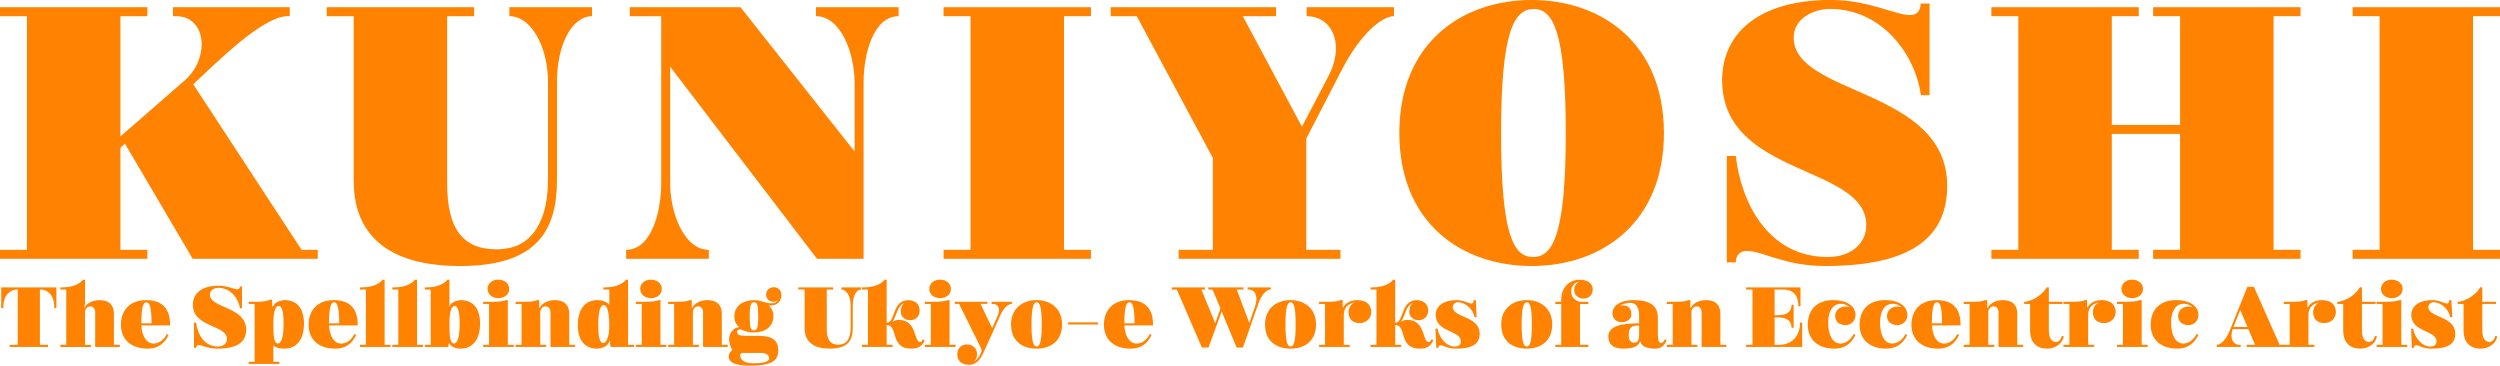 <?xml version="1.0" encoding="UTF-8"?><svg id="_レイヤー_2" xmlns="http://www.w3.org/2000/svg" viewBox="0 0 1000 146.26"><defs><style>.cls-1{fill:#ff8200;}</style></defs><g id="_制作_文字_上"><path class="cls-1" d="M48.17,54.57l25.74-22.43c4.53-3.95,6.76-9.42,6.76-14.38,0-6.11-3.45-11.29-10.21-11.29h-1.29v-3.59h46.73v3.59h-.86c-10.14,0-29.12,19.27-37.75,27.25l43.35,66.22h6.47v3.59h-50.04l-27.1-46.08-1.8,1.65v40.84h10.78v3.59H0v-3.59h10.78V6.47H0v-3.59h58.95v3.59h-10.78v48.1Z"/><path class="cls-1" d="M130.7,2.88h58.95v3.59h-10.78v67.08c0,18.12,6.4,26.17,19.63,26.17,7.91,0,12.8-3.09,16.1-8.27,3.02-4.75,4.6-11,4.6-20.2v-38.32c0-14.24-6.69-26.46-15.46-26.46v-3.59h33.07v3.59c-7.91,0-14.02,11.07-14.02,26.46v39.11c0,20.42-8.27,34.37-38.75,34.37-22.43,0-35.08-7.48-40.12-19.99-2.01-5.18-2.44-9.63-2.44-16.25V6.47h-10.78v-3.59Z"/><path class="cls-1" d="M251.9,2.88h44.29l45.65,57.73v-27.68c0-11.36-5.39-26.46-15.46-26.46v-3.59h33.07v3.59c-10.07,0-14.02,15.1-14.02,26.46v70.6h-18.62l-58.74-76.86v46.8c0,11.36,5.39,26.46,15.46,26.46v3.59h-33.07v-3.59c10.07,0,14.02-15.1,14.02-26.46V6.47h-12.58v-3.59Z"/><path class="cls-1" d="M377.43,2.88h58.95v3.59h-10.78v93.46h10.78v3.59h-58.95v-3.59h10.78V6.47h-10.78v-3.59Z"/><path class="cls-1" d="M557.59,2.88v3.59c-5.03,0-13.66,7.48-20.85,21.43l-14.23,27.54v44.5h13.66v3.59h-64.71v-3.59h13.66v-36.81l-30.41-56.65h-10.42v-3.59h66.14v3.59h-13.3l23.65,44.22,10.71-20.49c2.01-3.81,2.88-7.55,2.88-10.86,0-7.48-4.6-12.87-11.72-12.87v-3.59h34.94Z"/><path class="cls-1" d="M665.57,53.2c0,36.09-25.02,53.2-52.92,53.2s-52.91-17.11-52.91-53.2S584.9,0,612.65,0s52.92,17.11,52.92,53.2ZM626.31,53.2c0-39.9-4.89-49.61-12.8-49.61s-13.08,8.99-13.08,49.61,4.89,49.61,12.8,49.61,13.08-8.99,13.08-49.61Z"/><path class="cls-1" d="M731.99,3.59c-6.76,0-14.52,3.88-14.52,11.43,0,23.29,61.4,20.2,61.4,59.31,0,19.7-13.08,32.07-48.75,32.07-16.39,0-25.09-6.04-31.42-6.04-2.44,0-4.39,1.58-4.39,4.6h-3.59v-42.56h3.59c2.16,18.69,12.94,40.4,36.81,40.4,9.2,0,15.39-5.32,15.39-12.73,0-24.3-57.66-19.2-57.66-58.02,0-17.69,13.37-32.07,43.57-32.07,14.81,0,25.95,6.04,31.42,6.04,3.45,0,4.39-2.16,4.39-4.6h3.59v36.67h-3.45c-2.01-15.39-14.95-34.51-36.38-34.51Z"/><path class="cls-1" d="M855.5,99.93v3.59h-58.95v-3.59h10.78V6.47h-10.78v-3.59h58.95v3.59h-10.78v43.5h27.32V6.47h-10.78v-3.59h58.95v3.59h-10.78v93.46h10.78v3.59h-58.95v-3.59h10.78v-46.37h-27.32v46.37h10.78Z"/><path class="cls-1" d="M941.05,2.88h58.95v3.59h-10.78v93.46h10.78v3.59h-58.95v-3.59h10.78V6.47h-10.78v-3.59Z"/><path class="cls-1" d="M21.71,123.29v-.54c0-4.56-2.59-6.94-5.48-6.94h-.27v22.12h3.23v.85H3.87v-.85h3.23v-22.12h-.27c-2.89,0-5.48,2.38-5.48,6.94v.54h-.85v-8.34h22.06v8.34h-.85Z"/><path class="cls-1" d="M24.13,138.77v-.85h2.38v-22.12h-2.38v-.85h.78c4.83,0,7.42-1.84,8.24-3.06h.85v9.43c0,.92-.43,1.91-.43,1.91h.14c.88-1.89,3.28-3.17,6.14-3.17,4.05,0,5.72,2.35,5.72,5.31v12.56h2.38v.85h-9.87v-13.92c0-1.36-.82-2.31-1.94-2.31-1.43,0-2.14,1.31-2.14,2.25v13.14h2.38v.85h-12.25Z"/><path class="cls-1" d="M56.56,130.18c.2,4.36,2.11,7.25,4.85,7.25,2.35,0,4.31-1.75,5.29-3.8l.73.34c-1.02,2.08-3.03,5.48-8.37,5.48-7.15,0-10.69-4.12-10.69-9.53s3.23-9.87,10.04-9.87c7.28,0,9.6,4.29,9.6,9.8v.32h-11.45ZM56.54,129.33h4.08c-.02-7.1-.94-8.42-2.04-8.42s-2.04,1.29-2.04,8.42Z"/><path class="cls-1" d="M87.38,115.12c-1.6,0-3.44.92-3.44,2.71,0,5.51,14.53,4.78,14.53,14.04,0,4.66-3.1,7.59-11.54,7.59-3.88,0-5.94-1.43-7.44-1.43-.58,0-1.04.37-1.04,1.09h-.85v-10.07h.85c.51,4.42,3.06,9.56,8.71,9.56,2.18,0,3.64-1.26,3.64-3.01,0-5.75-13.65-4.54-13.65-13.73,0-4.19,3.17-7.59,10.31-7.59,3.51,0,6.14,1.43,7.44,1.43.82,0,1.04-.51,1.04-1.09h.85v8.68h-.82c-.48-3.64-3.54-8.17-8.61-8.17Z"/><path class="cls-1" d="M99.47,145.58v-.85h2.38v-23.15h-2.38v-.85h2.38c3.64,0,5.24-.34,6.16-.85h.85v2.71h.36c.77-1.92,3.44-2.54,4.75-2.54,4.39,0,7.62,2.86,7.62,9.39,0,7.49-3.91,10.01-7.76,10.01-1.07,0-3.49-.1-4.36-1.29h-.14v6.57h2.38v.85h-12.25ZM113.43,129.11c0-3.83-.54-6.76-1.97-6.76-1.06,0-2.11,1.63-2.11,6.82,0,4.31,0,8.22,1.84,8.22,1.46,0,2.25-2.83,2.25-8.29Z"/><path class="cls-1" d="M131.62,130.18c.2,4.36,2.11,7.25,4.85,7.25,2.35,0,4.31-1.75,5.29-3.8l.73.34c-1.02,2.08-3.03,5.48-8.37,5.48-7.15,0-10.69-4.12-10.69-9.53s3.23-9.87,10.04-9.87c7.28,0,9.6,4.29,9.6,9.8v.32h-11.45ZM131.61,129.33h4.08c-.02-7.1-.94-8.42-2.04-8.42s-2.04,1.29-2.04,8.42Z"/><path class="cls-1" d="M156.22,138.77h-12.25v-.85h2.38v-22.12h-2.38v-.85h.78c4.83,0,7.42-1.84,8.24-3.06h.85v26.04h2.38v.85Z"/><path class="cls-1" d="M169.19,138.77h-12.25v-.85h2.38v-22.12h-2.38v-.85h.78c4.83,0,7.42-1.84,8.24-3.06h.85v26.04h2.38v.85Z"/><path class="cls-1" d="M169.91,115.8v-.85h.78c4.83,0,7.42-1.84,8.24-3.06h.85v9.43c0,.92-.31,1.28-.31,1.28h.15c.9-1.86,3.44-2.54,4.78-2.54,4.39,0,7.62,2.86,7.62,9.39,0,7.49-3.91,10.01-7.76,10.01-2.45,0-4-.97-4.56-2.21h-.17v.03l-.24,1.5h-9.39v-.85h2.38v-22.12h-2.38ZM183.86,129.11c0-3.83-.54-6.76-1.97-6.76-1.06,0-2.11,1.63-2.11,6.82,0,4.31,0,8.22,1.84,8.22,1.46,0,2.25-2.83,2.25-8.29Z"/><path class="cls-1" d="M205.51,138.77h-12.25v-.85h2.38v-16.34h-2.38v-.85h2.38c3.64,0,5.72-.17,6.64-.68h.85v17.87h2.38v.85ZM199.32,119.27c-2.35,0-4.29-1.5-4.29-3.71s1.94-3.71,4.29-3.71,4.36,1.46,4.36,3.71-1.94,3.71-4.36,3.71Z"/><path class="cls-1" d="M218.49,138.77h-12.25v-.85h2.38v-16.34h-2.38v-.85h2.38c3.64,0,5.29-.17,6.21-.68h.85v3.17h.14c.88-1.89,3.28-3.17,6.14-3.17,4.05,0,5.72,2.35,5.72,5.31v12.56h2.38v.85h-9.87v-13.92c0-1.36-.82-2.31-1.94-2.31-1.43,0-2.14,1.31-2.14,2.25v13.14h2.38v.85Z"/><path class="cls-1" d="M253.58,138.77h-9.36l-.27-2.3h-.2c-.58,2.33-3.62,2.98-5,2.98-4.39,0-7.62-2.86-7.62-9.39,0-7.49,3.91-10.01,7.76-10.01,2.01,0,4.07.75,4.92,1.99-.05-.19-.08-.41-.08-.73v-5.51h-2.38v-.85h.78c4.83,0,7.42-1.84,8.24-3.06h.85v26.04h2.38v.85ZM239.29,130.4c0,3.74.51,6.84,1.94,6.84,1.06,0,2.48-1.8,2.48-6.91,0-4.22-.51-8.31-2.25-8.31-1.46,0-2.18,3-2.18,8.37Z"/><path class="cls-1" d="M266.56,138.77h-12.25v-.85h2.38v-16.34h-2.38v-.85h2.38c3.64,0,5.72-.17,6.64-.68h.85v17.87h2.38v.85ZM260.36,119.27c-2.35,0-4.29-1.5-4.29-3.71s1.94-3.71,4.29-3.71,4.36,1.46,4.36,3.71-1.94,3.71-4.36,3.71Z"/><path class="cls-1" d="M279.53,138.77h-12.25v-.85h2.38v-16.34h-2.38v-.85h2.38c3.64,0,5.29-.17,6.21-.68h.85v3.17h.14c.88-1.89,3.28-3.17,6.14-3.17,4.05,0,5.72,2.35,5.72,5.31v12.56h2.38v.85h-9.87v-13.92c0-1.36-.82-2.31-1.94-2.31-1.43,0-2.14,1.31-2.14,2.25v13.14h2.38v.85Z"/><path class="cls-1" d="M307.44,122.15c1.14,1.02,1.94,2.48,1.94,4.31,0,4.36-3.54,6.54-7.86,6.54-3.23,0-4.36-1.23-5.62-1.23-.56,0-1.09.44-1.09,1,0,1.19,1.16,1.58,3.61,1.58h4.73c3.06,0,8.17.24,8.17,5.68,0,4.15-2.43,6.23-11.16,6.23-6.98,0-8.66-1.62-8.66-3.73,0-1.16.75-2.03,1.36-2.43v-.24c-.44-.97-1.21-1.96-1.21-4.41,0-2.31,2.03-4.54,3.83-4.54l.05-.15c-1.11-.97-1.8-2.37-1.8-4.2,0-4.25,3.54-6.5,7.86-6.5,2.98,0,4.56,1.28,6.81,1.28,1.43,0,2.21-.37,2.79-1.48-.32.36-.92.85-1.82.85-1.79,0-2.91-1.36-2.91-2.86,0-1.7,1.26-2.96,3.03-2.96s3.06,1.19,3.06,3.27c0,2.45-1.94,4.03-4.15,4.03-.2,0-.56-.02-.95-.03ZM297.43,141.16c-.99,0-1.33.2-1.33.99,0,1.53,1.19,3.17,5.28,3.17,3.27,0,6.28-.44,6.28-2.01,0-1.4-1.38-2.14-3.25-2.14h-6.98ZM301.59,132.14c1.19,0,1.7-.95,1.7-5.68s-.48-5.55-1.67-5.55-1.74.89-1.74,5.65.54,5.58,1.7,5.58Z"/><path class="cls-1" d="M319.29,114.95h13.96v.85h-2.55v15.88c0,4.29,1.51,6.19,4.65,6.19,1.87,0,3.03-.73,3.81-1.96.71-1.12,1.09-2.6,1.09-4.78v-9.07c0-3.37-1.58-6.26-3.66-6.26v-.85h7.83v.85c-1.87,0-3.32,2.62-3.32,6.26v9.26c0,4.83-1.96,8.13-9.17,8.13-5.31,0-8.31-1.77-9.5-4.73-.48-1.23-.58-2.28-.58-3.85v-15.08h-2.55v-.85Z"/><path class="cls-1" d="M344.79,115.8v-.85h.78c4.83,0,7.42-1.84,8.24-3.06h.85v17.24c3.51,0,2.11-9.07,8.68-9.07,2.76,0,4.53,1.67,4.53,4.15s-1.82,3.88-3.81,3.88-3.76-1.36-3.76-3.37c0-1.48.46-2.84,1.45-3.54-2.96,1.12-3.13,5.46-4.7,7.37l.17.12c.31-.34,1.36-.71,2.28-.71,7.42,0,5.92,8.87,8.59,8.87.27,0,.7-.15.94-.94h.88c-.54,1.7-1.67,3.57-5.45,3.57-8.61,0-5.04-9.48-9.8-9.48v7.95h2.38v.85h-12.25v-.85h2.38v-22.12h-2.38Z"/><path class="cls-1" d="M382.2,138.77h-12.25v-.85h2.38v-16.34h-2.38v-.85h2.38c3.64,0,5.72-.17,6.64-.68h.85v17.87h2.38v.85ZM376.01,119.27c-2.35,0-4.29-1.5-4.29-3.71s1.94-3.71,4.29-3.71,4.36,1.46,4.36,3.71-1.94,3.71-4.36,3.71Z"/><path class="cls-1" d="M404.74,120.73v.85h-.2c-1.43.1-3.15,1.8-4.14,3.98l-6.57,14.53c-1.5,3.34-2.88,5.82-6.28,5.82-3.1,0-4.63-1.8-4.63-4.19s1.6-3.95,3.91-3.95c2.08,0,3.98,1.41,3.98,3.9,0,1.74-.71,2.33-.92,2.77v.15c1.04-1.12,1.57-1.29,2.6-3.73.09-.2.15-.39.15-.6,0-.49-.14-.8-.44-1.41l-8.56-17.29h-1.75v-.85h13.04v.85h-2.71l4.63,9.67,2.14-4.76c.41-.92.6-1.74.6-2.43,0-1.55-.94-2.47-2.52-2.47h-.44v-.85h8.1Z"/><path class="cls-1" d="M414.61,120.05c5.65,0,10.21,3.37,10.21,9.73s-4.22,9.67-10.21,9.67-10.18-3.3-10.18-9.67,4.56-9.73,10.18-9.73ZM414.65,138.6c1.19,0,2.04-1.51,2.04-8.78s-.82-8.92-2.01-8.92-2.08,1.65-2.08,8.92.88,8.78,2.04,8.78Z"/><path class="cls-1" d="M439.16,129.8h-11.91v-.85h11.91v.85Z"/><path class="cls-1" d="M449.76,130.18c.2,4.36,2.11,7.25,4.85,7.25,2.35,0,4.31-1.75,5.29-3.8l.73.34c-1.02,2.08-3.03,5.48-8.37,5.48-7.15,0-10.69-4.12-10.69-9.53s3.23-9.87,10.04-9.87c7.28,0,9.6,4.29,9.6,9.8v.32h-11.45ZM449.75,129.33h4.08c-.02-7.1-.94-8.42-2.04-8.42s-2.04,1.29-2.04,8.42Z"/><path class="cls-1" d="M488.67,124.6l-5.26,14.41h-2.65l-10.04-23.21h-1.97v-.85h13.24v.85h-1.46l5.55,13.48,2.11-5.87-3.17-7.61h-1.67v-.85h13.99v.85h-2.66l5.04,13.41,2.3-6.67c.37-1.07.54-2.08.54-2.94,0-2.33-1.23-3.8-3.18-3.8h-.34v-.85h9.29v.85h-.24c-1.7,0-3.68,2.62-4.7,5.51l-6.23,17.7h-2.52l-5.97-14.41Z"/><path class="cls-1" d="M516.2,120.05c5.65,0,10.21,3.37,10.21,9.73s-4.22,9.67-10.21,9.67-10.18-3.3-10.18-9.67,4.56-9.73,10.18-9.73ZM516.23,138.6c1.19,0,2.04-1.51,2.04-8.78s-.82-8.92-2.01-8.92-2.08,1.65-2.08,8.92.89,8.78,2.04,8.78Z"/><path class="cls-1" d="M539.89,137.92v.85h-12.25v-.85h2.38v-16.34h-2.38v-.85h2.38c3.64,0,5.29-.17,6.21-.68h.85v2.84h.24c1.12-2.09,3.47-2.84,5.7-2.84,3.64,0,5.48,2.03,5.48,4.77,0,2.57-2.06,4.42-4.68,4.42-2.35,0-4.41-1.34-4.41-4.31,0-1.63.87-3.42,2.59-3.97-3.03.39-4.49,2.48-4.49,4.9v12.05h2.38Z"/><path class="cls-1" d="M548.2,115.8v-.85h.78c4.83,0,7.42-1.84,8.24-3.06h.85v17.24c3.51,0,2.11-9.07,8.68-9.07,2.76,0,4.53,1.67,4.53,4.15s-1.82,3.88-3.81,3.88-3.76-1.36-3.76-3.37c0-1.48.46-2.84,1.45-3.54-2.96,1.12-3.13,5.46-4.7,7.37l.17.12c.31-.34,1.36-.71,2.28-.71,7.42,0,5.92,8.87,8.59,8.87.27,0,.7-.15.94-.94h.89c-.54,1.7-1.67,3.57-5.45,3.57-8.61,0-5.04-9.48-9.8-9.48v7.95h2.38v.85h-12.25v-.85h2.38v-22.12h-2.38Z"/><path class="cls-1" d="M583.18,120.9c-1.29,0-2.09.99-2.09,1.96,0,4.2,10.76,3.49,10.76,10.64,0,3.98-2.69,5.96-9.67,5.96-3.13,0-4.87-1.36-5.89-1.36-.48,0-.92.2-.92,1.02h-.85l-.34-7.66h.85c.41,3.22,3.4,7.15,6.72,7.15,1.86,0,2.6-.73,2.6-2.13,0-4.42-10.07-3.49-10.07-10.57,0-3.23,2.76-5.85,8.34-5.85,2.96,0,4.97,1.36,5.92,1.36.65,0,.92-.65.92-1.36h.85l.34,6.77h-.85c-.37-2.67-3.27-5.92-6.62-5.92Z"/><path class="cls-1" d="M610.67,120.05c5.65,0,10.21,3.37,10.21,9.73s-4.22,9.67-10.21,9.67-10.18-3.3-10.18-9.67,4.56-9.73,10.18-9.73ZM610.71,138.6c1.19,0,2.04-1.51,2.04-8.78s-.82-8.92-2.01-8.92-2.08,1.65-2.08,8.92.89,8.78,2.04,8.78Z"/><path class="cls-1" d="M622.11,120.73h2.38v-.68c0-6.16,4.42-8.17,7.22-8.17,3.03,0,5.38,1.19,5.38,4.02,0,1.87-1.38,3.54-3.76,3.54-1.8,0-3.66-1.23-3.66-3.57,0-1.46.78-2.55,2.08-3.13-1.87.03-3.27,1.8-3.27,3.83,0,1.91,1.34,4.17,4.31,4.17h2.54v.85h-3.34v16.34h3.34v.85h-13.21v-.85h2.38v-16.34h-2.38v-.85Z"/><path class="cls-1" d="M655.64,126.42c0-4.05-1.5-5.29-3.69-5.29-1.68,0-3.03.54-4,1.19.48-.12.95-.19,1.21-.19,2.03,0,3.39,1.24,3.39,3.62,0,1.94-1.84,3.15-3.88,3.15s-3.68-1.46-3.68-3.64c0-2.55,2.55-5.21,8.48-5.21,6.47,0,9.67,2.13,9.67,7.05v6.42c0,2.38.34,3.71,1.36,3.71.34,0,.9-.39,1.28-1.34h.9c-.61,2.11-2.2,3.57-4.61,3.57-3,0-5.5-.7-6.01-3.1-.53,2.06-2.64,3.1-6.76,3.1-3.22,0-5.97-1.17-5.97-4.85,0-4.54,6.16-5.28,12.32-5.28v-2.91ZM651.49,134.26c0,1.65.75,2.82,2.15,2.82,1.72,0,2.01-1.5,2.01-3.35v-3.56c-3.13,0-4.15.8-4.15,4.08Z"/><path class="cls-1" d="M678.96,138.77h-12.25v-.85h2.38v-16.34h-2.38v-.85h2.38c3.64,0,5.29-.17,6.21-.68h.85v3.17h.14c.89-1.89,3.28-3.17,6.14-3.17,4.05,0,5.72,2.35,5.72,5.31v12.56h2.38v.85h-9.87v-13.92c0-1.36-.82-2.31-1.94-2.31-1.43,0-2.14,1.31-2.14,2.25v13.14h2.38v.85Z"/><path class="cls-1" d="M698.44,114.95h21.75v7.56h-.85c0-5.11-2.69-6.71-6.16-6.71h-3.34v10.3h1.19c2.89,0,5.58-.83,5.58-4.17h.85v9.19h-.85c0-3.34-2.69-4.17-5.58-4.17h-1.19v10.98h1.84c5.31,0,8.34-3.78,8.34-8.88h.85v9.73h-22.43v-.85h2.55v-22.12h-2.55v-.85Z"/><path class="cls-1" d="M742.18,133.97c-1.02,2.08-3.13,5.48-8.47,5.48-6.19,0-10.59-3.34-10.59-9.53s3.81-9.87,10.14-9.87,8.95,3,8.95,5.92c0,2.38-1.77,4.08-3.98,4.08s-4.15-1.23-4.15-3.61,1.87-3.81,4.08-3.81c.66,0,1.28.12,1.75.27-1.31-1.12-2.57-1.4-3.52-1.4-3.13,0-5.11,2.81-5.11,7.4,0,5.29,1.82,8.51,4.87,8.51,2.35,0,4.31-1.75,5.29-3.8l.73.34Z"/><path class="cls-1" d="M762.91,133.97c-1.02,2.08-3.13,5.48-8.48,5.48-6.19,0-10.58-3.34-10.58-9.53s3.81-9.87,10.14-9.87,8.95,3,8.95,5.92c0,2.38-1.77,4.08-3.98,4.08s-4.15-1.23-4.15-3.61,1.87-3.81,4.08-3.81c.66,0,1.28.12,1.75.27-1.31-1.12-2.57-1.4-3.52-1.4-3.13,0-5.11,2.81-5.11,7.4,0,5.29,1.82,8.51,4.87,8.51,2.35,0,4.31-1.75,5.29-3.8l.73.34Z"/><path class="cls-1" d="M772.77,130.18c.2,4.36,2.11,7.25,4.85,7.25,2.35,0,4.31-1.75,5.29-3.8l.73.34c-1.02,2.08-3.03,5.48-8.37,5.48-7.15,0-10.69-4.12-10.69-9.53s3.23-9.87,10.04-9.87c7.28,0,9.6,4.29,9.6,9.8v.32h-11.45ZM772.75,129.33h4.08c-.02-7.1-.94-8.42-2.04-8.42s-2.04,1.29-2.04,8.42Z"/><path class="cls-1" d="M797.71,138.77h-12.25v-.85h2.38v-16.34h-2.38v-.85h2.38c3.64,0,5.29-.17,6.21-.68h.85v3.17h.14c.89-1.89,3.28-3.17,6.14-3.17,4.05,0,5.72,2.35,5.72,5.31v12.56h2.38v.85h-9.87v-13.92c0-1.36-.82-2.31-1.94-2.31-1.43,0-2.14,1.31-2.14,2.25v13.14h2.38v.85Z"/><path class="cls-1" d="M819.53,120.73h5.48v.85h-5.48v10.52c0,3.83,1.57,4.68,2.86,4.68,1.4,0,2.14-1.38,2.31-2.4l.82.17c-.31,2.18-2.69,4.9-6.67,4.9-4.94,0-6.81-3.34-6.81-7.15v-10.72h-2.38v-.85c1.84,0,6.67-1.75,9.02-5.79h.85v5.79Z"/><path class="cls-1" d="M837.64,137.92v.85h-12.25v-.85h2.38v-16.34h-2.38v-.85h2.38c3.64,0,5.29-.17,6.21-.68h.85v2.84h.24c1.12-2.09,3.47-2.84,5.7-2.84,3.64,0,5.48,2.03,5.48,4.77,0,2.57-2.06,4.42-4.68,4.42-2.35,0-4.41-1.34-4.41-4.31,0-1.63.87-3.42,2.59-3.97-3.03.39-4.49,2.48-4.49,4.9v12.05h2.38Z"/><path class="cls-1" d="M859.05,138.77h-12.25v-.85h2.38v-16.34h-2.38v-.85h2.38c3.64,0,5.72-.17,6.64-.68h.85v17.87h2.38v.85ZM852.86,119.27c-2.35,0-4.29-1.5-4.29-3.71s1.94-3.71,4.29-3.71,4.36,1.46,4.36,3.71-1.94,3.71-4.36,3.71Z"/><path class="cls-1" d="M879.34,133.97c-1.02,2.08-3.13,5.48-8.48,5.48-6.19,0-10.58-3.34-10.58-9.53s3.81-9.87,10.14-9.87,8.95,3,8.95,5.92c0,2.38-1.77,4.08-3.98,4.08s-4.15-1.23-4.15-3.61,1.87-3.81,4.08-3.81c.66,0,1.28.12,1.75.27-1.31-1.12-2.57-1.4-3.52-1.4-3.13,0-5.11,2.81-5.11,7.4,0,5.29,1.82,8.51,4.87,8.51,2.35,0,4.31-1.75,5.29-3.8l.73.34Z"/><path class="cls-1" d="M898.65,138.77v-.85h3.37l-2.67-6.28h-6.26c-.34.95-.49,1.84-.49,2.62,0,2.23,1.26,3.66,3.17,3.66h.51v.85h-9.6v-.85h.24c1.7-.14,3.74-2.66,4.9-5.51l7.15-17.7h2.59l10.28,23.21h1.97v.85h-15.15ZM893.41,130.79h5.58l-2.89-6.77-2.69,6.77Z"/><path class="cls-1" d="M925.75,137.92v.85h-12.25v-.85h2.38v-16.34h-2.38v-.85h2.38c3.64,0,5.29-.17,6.21-.68h.85v2.84h.24c1.12-2.09,3.47-2.84,5.7-2.84,3.64,0,5.48,2.03,5.48,4.77,0,2.57-2.06,4.42-4.68,4.42-2.35,0-4.41-1.34-4.41-4.31,0-1.63.87-3.42,2.59-3.97-3.03.39-4.49,2.48-4.49,4.9v12.05h2.38Z"/><path class="cls-1" d="M944.78,120.73h5.48v.85h-5.48v10.52c0,3.83,1.57,4.68,2.86,4.68,1.4,0,2.14-1.38,2.31-2.4l.82.17c-.31,2.18-2.69,4.9-6.67,4.9-4.94,0-6.81-3.34-6.81-7.15v-10.72h-2.38v-.85c1.84,0,6.67-1.75,9.02-5.79h.85v5.79Z"/><path class="cls-1" d="M962.89,138.77h-12.25v-.85h2.38v-16.34h-2.38v-.85h2.38c3.64,0,5.72-.17,6.64-.68h.85v17.87h2.38v.85ZM956.69,119.27c-2.35,0-4.29-1.5-4.29-3.71s1.94-3.71,4.29-3.71,4.36,1.46,4.36,3.71-1.94,3.71-4.36,3.71Z"/><path class="cls-1" d="M973.43,120.9c-1.29,0-2.09.99-2.09,1.96,0,4.2,10.76,3.49,10.76,10.64,0,3.98-2.69,5.96-9.67,5.96-3.13,0-4.87-1.36-5.89-1.36-.48,0-.92.2-.92,1.02h-.85l-.34-7.66h.85c.41,3.22,3.4,7.15,6.72,7.15,1.86,0,2.6-.73,2.6-2.13,0-4.42-10.07-3.49-10.07-10.57,0-3.23,2.76-5.85,8.34-5.85,2.96,0,4.97,1.36,5.92,1.36.65,0,.92-.65.92-1.36h.85l.34,6.77h-.85c-.37-2.67-3.27-5.92-6.62-5.92Z"/><path class="cls-1" d="M992.92,120.73h5.48v.85h-5.48v10.52c0,3.83,1.57,4.68,2.86,4.68,1.4,0,2.14-1.38,2.31-2.4l.82.17c-.31,2.18-2.69,4.9-6.67,4.9-4.94,0-6.81-3.34-6.81-7.15v-10.72h-2.38v-.85c1.84,0,6.67-1.75,9.02-5.79h.85v5.79Z"/></g></svg>